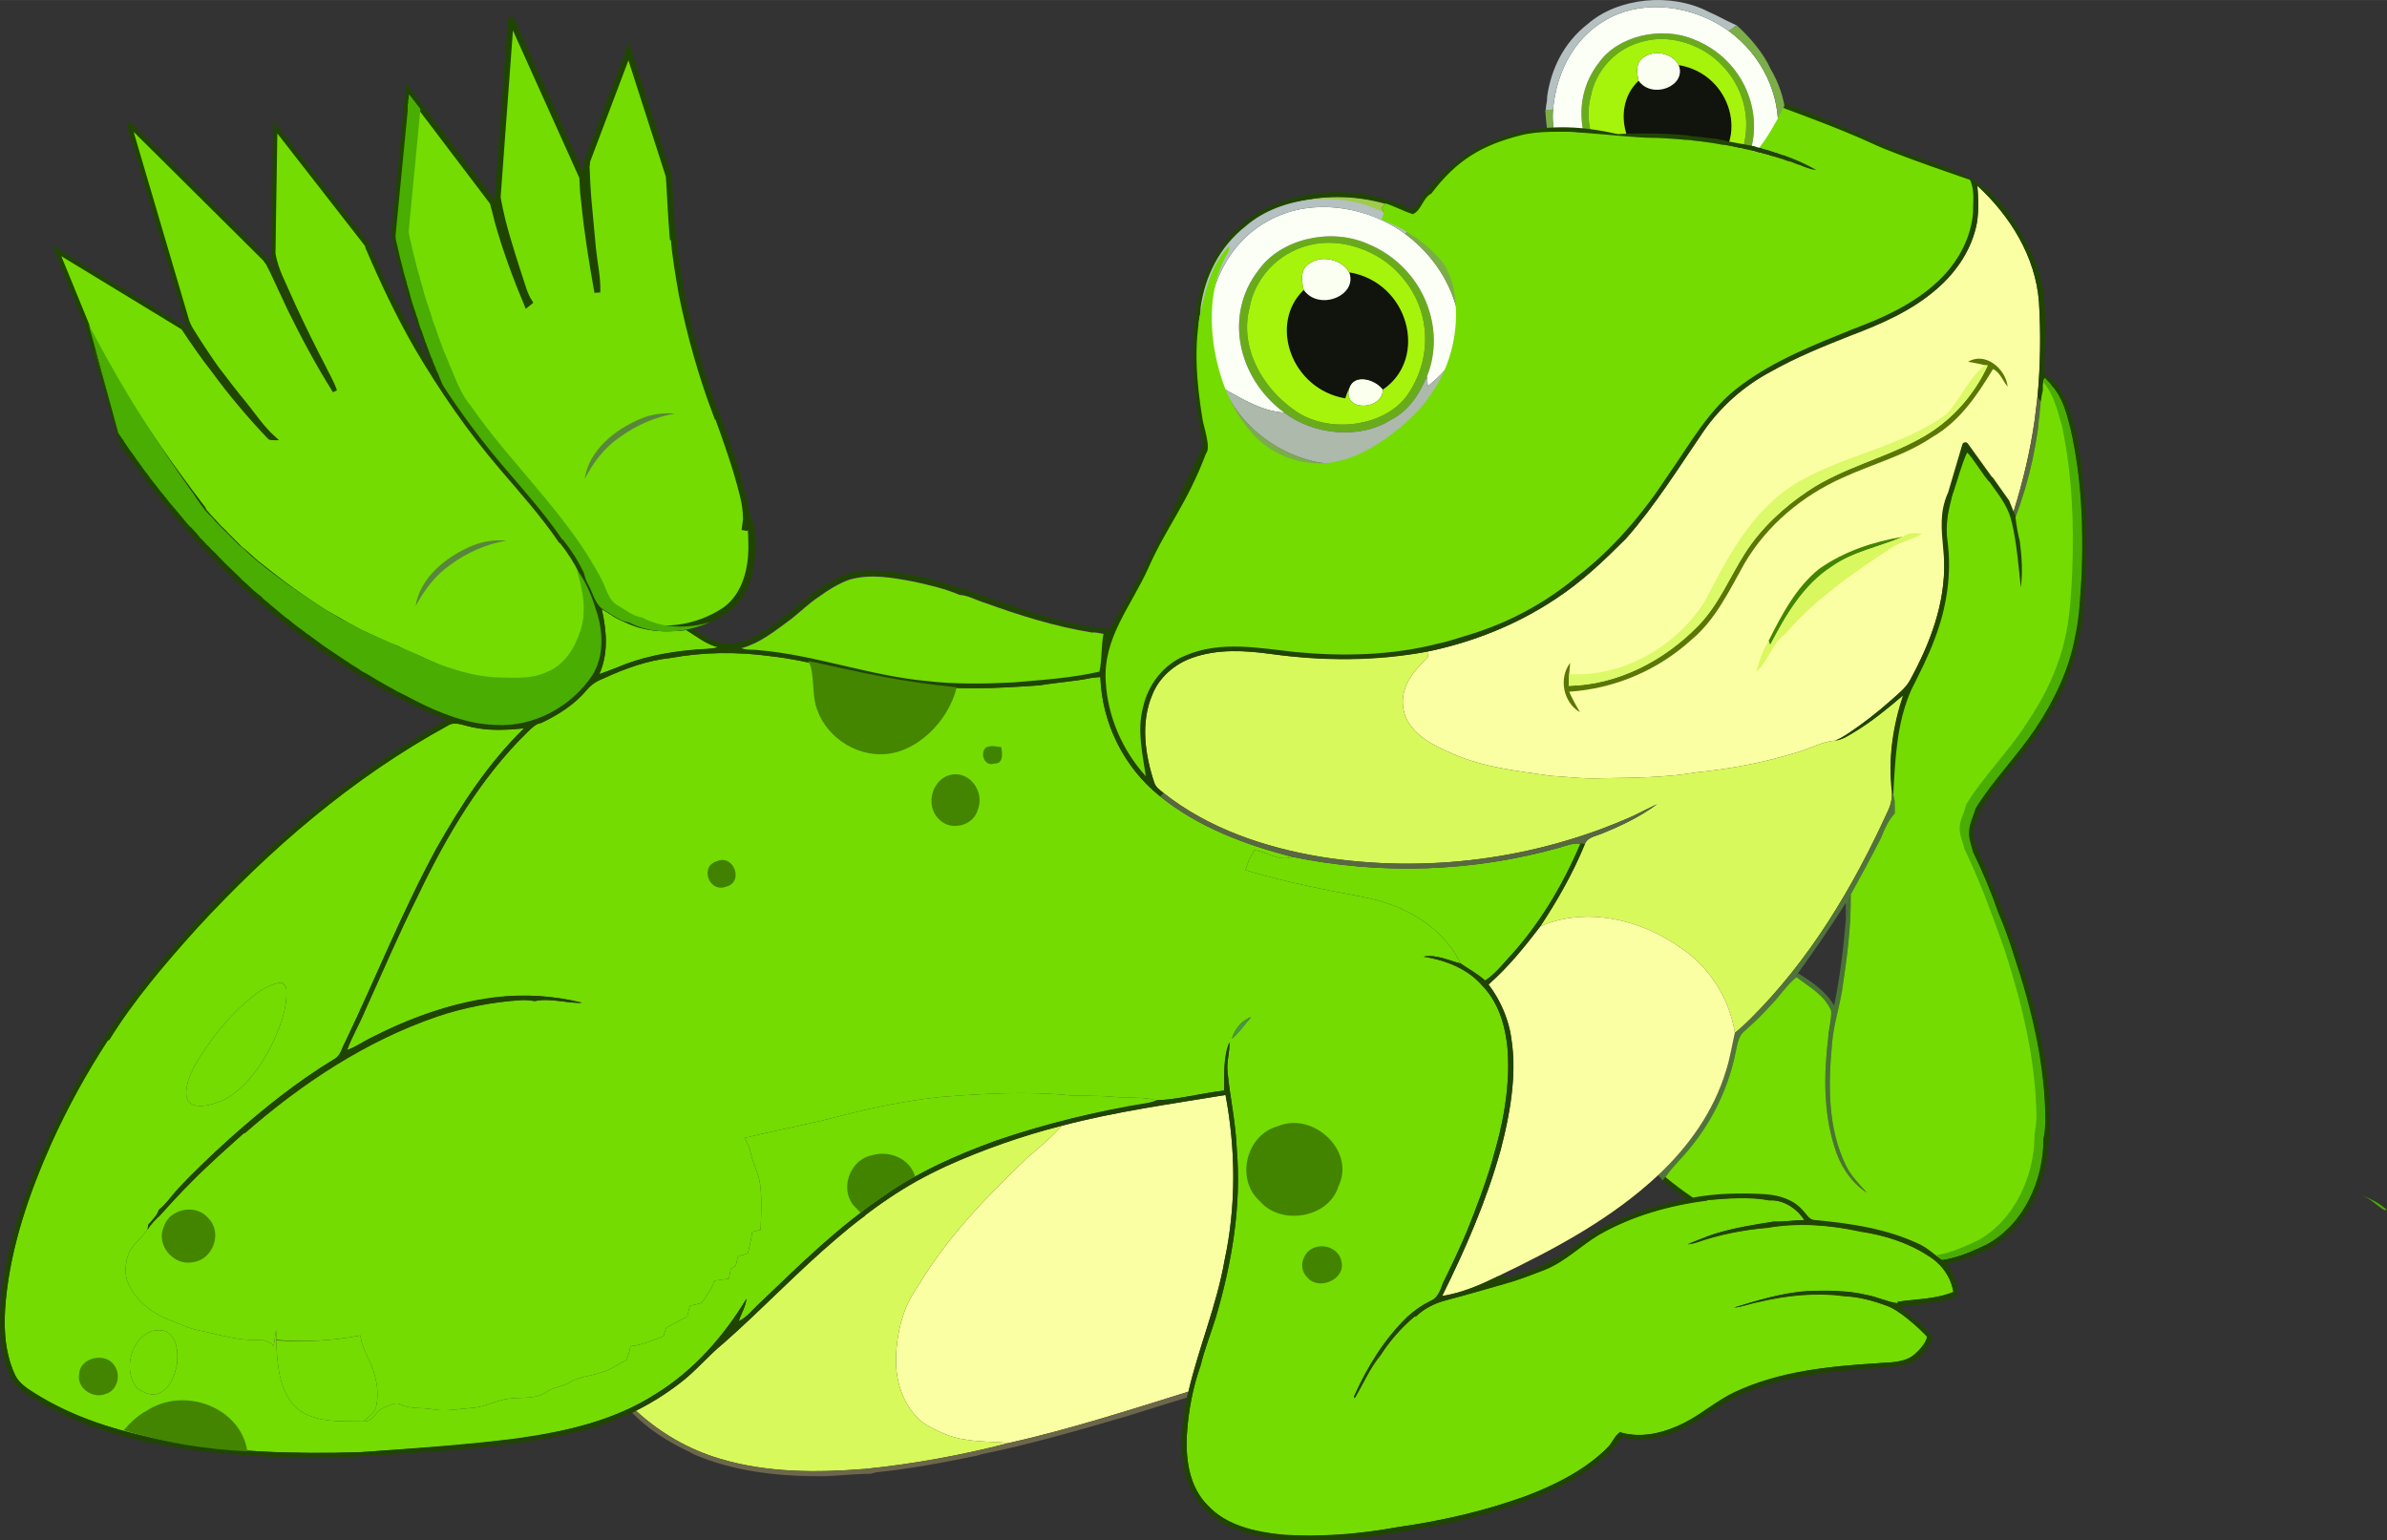 <?xml version="1.0" encoding="UTF-8"?>
<!DOCTYPE svg PUBLIC "-//W3C//DTD SVG 1.1//EN" "http://www.w3.org/Graphics/SVG/1.1/DTD/svg11.dtd">
<!-- Creator: CorelDRAW X7 -->
<svg xmlns="http://www.w3.org/2000/svg" xml:space="preserve" width="5.591in" height="3.608in" version="1.1" style="shape-rendering:geometricPrecision; text-rendering:geometricPrecision; image-rendering:optimizeQuality; fill-rule:evenodd; clip-rule:evenodd"
viewBox="0 0 4883 3151"
 xmlns:xlink="http://www.w3.org/1999/xlink">
 <rect x="0" y="0" width="4883" height="3151" fill="#333333" stroke="none"/>
 <defs>
  <style type="text/css">
   <![CDATA[
    .str0 {stroke:#204503;stroke-width:9.903}
    .str3 {stroke:#204503;stroke-width:9.098}
    .str1 {stroke:#204503;stroke-width:4.951}
    .str2 {stroke:#204503;stroke-width:12.131}
    .fil10 {fill:none;fill-rule:nonzero}
    .fil2 {fill:#10140C;fill-rule:nonzero}
    .fil24 {fill:#204503;fill-rule:nonzero}
    .fil31 {fill:#3F8401;fill-rule:nonzero}
    .fil33 {fill:#408200;fill-rule:nonzero}
    .fil23 {fill:#428400;fill-rule:nonzero}
    .fil32 {fill:#438400;fill-rule:nonzero}
    .fil27 {fill:#438500;fill-rule:nonzero}
    .fil25 {fill:#448500;fill-rule:nonzero}
    .fil26 {fill:#448600;fill-rule:nonzero}
    .fil21 {fill:#499744;fill-rule:nonzero}
    .fil20 {fill:#4A7337;fill-rule:nonzero}
    .fil12 {fill:#4AAD02;fill-rule:nonzero}
    .fil13 {fill:#4E7F3D;fill-rule:nonzero}
    .fil19 {fill:#52733E;fill-rule:nonzero}
    .fil34 {fill:#58863D;fill-rule:nonzero}
    .fil18 {fill:#596742;fill-rule:nonzero}
    .fil28 {fill:#5A7705;fill-rule:nonzero}
    .fil15 {fill:#5B6844;fill-rule:nonzero}
    .fil16 {fill:#5E8A3D;fill-rule:nonzero}
    .fil4 {fill:#69AC1B;fill-rule:nonzero}
    .fil22 {fill:#6C674A;fill-rule:nonzero}
    .fil0 {fill:#74DC01;fill-rule:nonzero}
    .fil8 {fill:#7BAE48;fill-rule:nonzero}
    .fil11 {fill:#A0CB4D;fill-rule:nonzero}
    .fil5 {fill:#A6F30C;fill-rule:nonzero}
    .fil9 {fill:#ACB9AB;fill-rule:nonzero}
    .fil7 {fill:#B5C0C0;fill-rule:nonzero}
    .fil17 {fill:#D8F95B;fill-rule:nonzero}
    .fil30 {fill:#D9F75E;fill-rule:nonzero}
    .fil29 {fill:#DCF969;fill-rule:nonzero}
    .fil14 {fill:#FBFFA3;fill-rule:nonzero}
    .fil1 {fill:#FBFFED;fill-rule:nonzero}
    .fil3 {fill:#FBFFF2;fill-rule:nonzero}
    .fil6 {fill:#FBFFF5;fill-rule:nonzero}
   ]]>
  </style>
 </defs>
 <g id="Layer_x0020_1">
  <g id="_1385790953904">
   <g>
    <path class="fil0" d="M3859 2671c-27,-10 -56,-18 -86,-20 -58,-8 -118,-1 -176,12 -17,4 -33,10 -50,12 49,-15 98,-30 149,-34 41,-1 82,-2 122,8 22,4 42,14 64,17l0 -3c38,-6 78,-5 114,-20 -5,-31 -25,-59 -52,-75 -41,-26 -89,-41 -137,-49 -63,-13 -128,-19 -191,-8 -50,5 -100,14 -148,31 -5,2 -11,2 -16,3 19,-7 37,-15 56,-21 39,-12 80,-19 121,-25 21,1 41,-3 62,-3 -15,-24 -43,-42 -71,-41 -42,-8 -85,-4 -127,0l0 0c-77,10 -154,32 -222,71 -38,22 -69,55 -111,71 -27,11 -54,22 -83,29 -40,12 -79,23 -119,34 -23,6 -45,17 -62,33l-2 0c-27,22 -51,50 -70,79 -22,27 -35,59 -53,88l-1 -4c27,-60 62,-117 110,-163 14,-13 30,-24 47,-32 15,-6 20,-23 25,-37 17,-34 33,-68 48,-103 20,-50 39,-100 54,-151l0 -1c20,-66 33,-134 31,-202 -1,-55 -15,-112 -54,-152 -30,-34 -75,-51 -119,-58 27,-5 51,8 76,14 -24,-49 -67,-87 -116,-109 -45,-23 -97,-29 -146,-39 -60,-12 -119,-25 -178,-43 4,-15 10,-28 18,-41 26,4 51,24 78,14 -97,-25 -193,-61 -271,-124 -74,-59 -119,-150 -122,-244 -6,0 -12,1 -19,2 -34,7 -70,9 -105,15 -44,3 -89,6 -134,6 -53,0 -105,-5 -157,-13 -88,-14 -174,-44 -263,-53 -67,-9 -135,-8 -201,4 -48,5 -94,22 -137,41 -13,5 -25,12 -34,23 -25,30 -58,52 -94,69 -11,1 -19,10 -27,17 -97,95 -167,214 -225,336 -39,77 -73,158 -109,237 -11,26 -26,51 -36,79 17,-6 31,-16 47,-24 80,-41 166,-73 256,-84 59,-7 120,-3 178,11 -32,2 -65,-10 -97,-3 -9,-2 -18,-3 -27,-2 -59,3 -117,15 -173,33 -146,50 -277,137 -393,239l-2 0c-23,20 -46,41 -69,62 -36,34 -70,69 -103,106 -9,9 -18,18 -25,29 -11,17 -29,29 -38,47 -8,21 -11,46 0,67 16,33 48,58 82,71 21,8 41,18 62,22 40,8 79,21 119,19 13,-1 24,4 33,12 2,-11 3,-22 5,-33 0,7 0,14 0,21 57,5 116,2 172,-9 0,1 0,4 1,5 4,24 18,43 25,65 8,23 12,49 7,73 -2,15 -16,23 -26,33 17,2 23,-19 37,-26 12,-5 27,-16 40,-8 20,9 42,5 63,9 28,5 56,-1 84,-3 26,-2 50,-17 76,-19 25,-3 53,2 75,-14 15,-10 33,-10 48,-20 19,-11 42,-12 62,-19 19,-5 35,-17 53,-26 3,-9 6,-18 8,-28 24,-2 45,-13 67,-20 2,-6 4,-12 6,-18 14,-7 29,-15 43,-23 2,-7 3,-15 6,-22 8,-2 17,-3 24,-6 9,-15 21,-28 25,-45 10,-1 20,-3 30,-4 1,-7 3,-14 4,-20 3,-2 8,-5 10,-7 2,-6 3,-13 5,-19 6,-2 13,-4 20,-6 3,-14 7,-29 9,-44 6,-1 12,-3 17,-4 1,-31 3,-62 -1,-93 -3,-22 -14,-41 -19,-63 -2,-11 -7,-22 -13,-32 69,-17 138,-29 207,-48 64,-16 129,-29 195,-36 89,-7 178,-12 266,-3 29,1 59,0 89,3 28,3 58,-1 86,7 46,-2 92,-15 138,-20 1,-33 -2,-68 11,-99 1,20 -6,39 -4,59 5,53 17,105 19,159 10,116 -10,234 -43,345 -10,33 -23,65 -31,98 -16,45 -25,93 -28,141 -3,51 5,108 43,146 38,41 96,53 149,59 80,6 161,-1 240,-15 89,-13 178,-33 263,-64 60,-23 119,-53 165,-98 10,-10 15,-25 26,-32 44,13 91,1 131,-19 37,-19 68,-47 105,-64 90,-42 191,-52 289,-58 27,-3 56,1 77,-18 14,-13 20,-12 28,-34 -16,-20 -59,-58 -85,-66zm-1339 -546l0 0c6,-19 19,-37 39,-44 -13,15 -24,31 -39,44z"/>
   </g>
   <g>
    <g>
     <path class="fil1" d="M3435 343c8,-27 48,-16 61,3 -1,38 -74,41 -61,-3z"/>
    </g>
    <path class="fil2" d="M3434 133c109,18 146,156 62,213 -13,-19 -53,-30 -61,-3 -3,6 -5,13 -8,19 -97,-17 -139,-136 -75,-197 28,39 99,11 82,-32z"/>
    <path class="fil3" d="M3366 115c23,-14 57,-4 68,18 17,43 -54,71 -82,32 -4,-17 -7,-40 14,-50z"/>
    <g>
     <g>
      <path class="fil4" d="M3271 128c38,-54 127,-76 195,-47 103,41 145,154 110,241 -13,30 -32,62 -66,79 -57,36 -141,27 -194,-13 -85,-64 -108,-180 -45,-260zm93 -44l0 0c-61,14 -101,63 -110,114 -18,68 20,144 85,188 61,41 159,26 200,-28 48,-67 45,-160 -15,-223 -36,-40 -102,-66 -160,-51z"/>
     </g>
    </g>
    <g>
     <g>
      <path class="fil5" d="M3364 84c58,-15 124,11 160,51 60,63 63,156 15,223 -41,54 -139,69 -200,28 -65,-44 -103,-120 -85,-188 9,-51 49,-100 110,-114zm2 31l0 0c-21,10 -18,33 -14,50 -64,61 -22,180 75,197 3,-6 5,-13 8,-19 -13,44 60,41 61,3 84,-57 47,-195 -62,-213 -11,-22 -45,-32 -68,-18z"/>
     </g>
    </g>
    <g>
     <g>
      <path class="fil6" d="M3309 29c75,-30 165,-11 227,34 70,51 106,132 101,208 -14,26 -35,49 -60,69 0,-5 -1,-14 -1,-18 35,-87 -7,-200 -110,-241 -68,-29 -157,-7 -195,47 -63,80 -40,196 45,260 -40,-3 -74,-25 -107,-43 -22,-37 -36,-79 -32,-121 7,-77 45,-159 132,-195z"/>
      <g>
       <path class="fil7" d="M3248 49c62,-54 170,-65 247,-25 23,10 29,15 58,28 -9,5 -3,3 -11,8 -2,1 -5,2 -6,3 -62,-45 -152,-64 -227,-34 -87,36 -125,118 -132,195l-5 2c-19,0 9,-2 -10,-1 1,-16 3,-14 3,-28 8,-56 34,-110 83,-148z"/>
      </g>
     </g>
     <g>
      <path class="fil8" d="M3553 52c27,24 56,59 69,89 67,112 30,270 -101,335 -118,54 -272,-13 -321,-113 -28,-40 -35,-82 -39,-138l16 -1c-4,42 10,84 32,121 34,80 132,148 236,135 121,-7 196,-114 192,-209 5,-76 -31,-157 -101,-208l17 -11z"/>
     </g>
     <g>
      <path class="fil9" d="M3577 340c25,-20 46,-43 60,-69 4,95 -71,202 -192,209 -104,13 -202,-55 -236,-135 33,18 67,40 107,43 53,40 137,49 194,13 34,-17 53,-49 66,-79 0,4 1,13 1,18z"/>
     </g>
    </g>
   </g>
   <path class="fil10 str0" d="M2898 430c0,0 113,-221 409,-151"/>
   <g>
    <path class="fil11" d="M2639 417c63,-19 132,-19 195,-1 -2,3 -5,7 -7,9 1,3 3,7 4,11 -2,4 -3,9 -5,13 -57,-24 -122,-39 -185,-25 -35,8 -70,24 -95,51l-4 -3c27,-27 61,-44 97,-55z"/>
   </g>
   <path class="fil12" d="M790 1328c0,0 0,0 0,0 0,0 0,1 0,1 0,0 0,-1 0,-1z"/>
   <path class="fil12" d="M862 1426c0,0 0,0 0,0 -2,2 -3,3 -5,5 2,-2 3,-3 5,-5z"/>
   <g>
    <path class="fil10" d="M377 941c0,0 0,0 0,0l0 0z"/>
   </g>
   <g>
    <path class="fil10" d="M262 749c0,0 0,0 0,0l0 0z"/>
   </g>
   <path class="fil0" d="M1231 1246c21,12 41,26 64,33 34,14 73,13 109,10 21,12 40,29 65,35 -16,5 -34,3 -50,5 -54,5 -108,15 -158,37 -12,5 -24,9 -35,13 19,-42 15,-89 5,-133z"/>
   <path class="fil0" d="M3233 1726c-37,87 -86,169 -151,238 -13,15 -27,31 -44,42 -15,-14 -33,-23 -50,-35 -24,-49 -67,-87 -116,-109 -45,-23 -97,-29 -146,-39 -60,-12 -119,-25 -178,-43 4,-15 10,-28 18,-41 26,4 51,24 78,14 180,37 369,31 546,-19 14,-4 28,-10 43,-8z"/>
   <path class="fil0" d="M2327 1658c2,15 6,31 0,45 -7,20 -23,35 -36,50 -3,22 -29,32 -29,56 -7,1 -13,2 -20,4 1,7 1,13 2,20 -17,14 -40,26 -41,50 -12,1 -23,2 -35,3 -1,5 -3,11 -5,16 -7,4 -14,8 -22,12 1,6 2,12 2,18 -15,3 -31,8 -45,15 -1,9 -2,19 -3,29 -25,8 -49,15 -75,19 -2,5 -3,10 -5,16 -5,1 -9,3 -14,5 -2,2 -5,7 -6,10 -14,5 -29,8 -43,12 -5,3 -7,9 -13,9 -17,1 -35,1 -50,9 1,7 2,14 3,21 -1,1 -4,4 -6,5 -2,-8 -4,-17 -6,-25 -1,16 -1,35 -14,47 -25,23 -58,33 -90,40 -40,9 -80,-6 -120,-6 -26,-1 -53,3 -79,0 -20,-2 -41,-11 -51,-29 -12,-23 -10,-52 4,-74 -3,-9 1,-18 5,-26 -23,-6 -48,-9 -69,6 -4,-11 -8,-23 -11,-34 -20,-3 -43,-5 -53,-25 -11,-1 -21,-1 -32,-4 -10,-1 -10,-13 -14,-20 -10,-2 -21,-2 -31,-8 -18,-8 -16,-32 -31,-43 -17,3 -34,4 -50,2 -20,-1 -46,7 -60,-12 -5,-14 3,-28 6,-42 21,-31 46,-59 76,-83 38,-31 71,-67 109,-99 34,-26 76,-43 118,-51 37,-6 75,-10 112,-8 99,1 197,13 297,11 46,3 92,2 138,4 53,2 107,1 161,7 35,4 72,6 102,25 8,8 15,17 24,23z"/>
   <path class="fil13" d="M4002 742c-3,5 -6,11 -8,16 1,5 2,10 3,15 -6,0 -11,1 -16,3 -47,60 -110,108 -182,132 -31,10 -63,21 -90,39 -42,28 -75,68 -103,110 -22,31 -38,66 -63,95 -31,39 -72,70 -119,87 -11,2 -22,4 -32,5l-3 0c3,-1 7,-3 11,-4 69,-17 121,-69 158,-127 46,-70 91,-148 169,-187 20,-11 42,-18 64,-25 66,-22 127,-61 174,-113 9,-10 15,-23 26,-31 3,-5 7,-10 11,-15z"/>
   <g>
    <path class="fil14" d="M4168 812c-2,17 -4,33 -6,49 -9,63 -24,125 -43,186 -10,-24 -28,-48 -48,-65 -18,-16 -26,-21 -47,-6 -20,14 -28,44 -33,67 -7,36 -16,68 -14,104 3,87 -29,170 -70,245 -10,17 -25,28 -39,41 -28,25 -58,48 -90,69 -8,5 -15,10 -24,13 -27,2 -52,17 -78,24 -67,21 -136,34 -206,41 -64,11 -128,11 -193,12 -35,2 -71,-3 -106,-5 -67,-10 -135,-17 -197,-44 -32,-14 -66,-29 -87,-57 -17,-21 -22,-51 -13,-77 8,-26 29,-46 47,-65 0,-3 -1,-9 -1,-11 92,-19 182,-55 261,-107 54,-35 100,-79 145,-124 60,-68 108,-146 159,-220 35,-51 82,-92 136,-121 52,-30 108,-53 164,-75 63,-23 126,-51 177,-95 40,-35 72,-82 82,-135 4,-25 3,-51 1,-76 67,61 119,145 126,237 4,65 3,131 -3,195z"/>
   </g>
   <path class="fil12" d="M4256 1178c-3,41 -4,82 -12,122 -13,68 -44,132 -82,189 -38,57 -87,106 -123,164 -4,16 -13,31 -13,48 -1,14 5,28 9,42 19,40 37,81 51,124 12,28 22,56 31,85 37,111 65,226 65,343 0,11 -1,22 -3,33 0,85 -40,174 -116,216 -28,14 -59,28 -91,32 -4,-2 -8,-5 -11,-8 14,-6 28,-12 42,-19 76,-42 115,-131 115,-216 2,-11 3,-22 4,-33 -1,-117 -29,-232 -65,-343 -10,-29 -20,-57 -31,-85 -15,-42 -33,-84 -52,-124 -3,-14 -10,-28 -9,-42 0,-17 10,-32 13,-48 36,-58 86,-107 123,-164 39,-57 69,-121 82,-189 8,-40 10,-81 12,-121 4,-101 0,-202 -21,-300 -2,-5 -3,-11 -5,-16 2,-16 4,-32 5,-48 1,-7 3,-15 5,-22 -1,-6 -1,-13 0,-19 6,-6 11,4 16,6l1 3c22,25 30,59 38,91 22,98 26,199 22,299z"/>
   <g>
    <path class="fil15" d="M4162 861c2,-16 4,-32 6,-49 2,3 5,7 7,9 -6,81 -23,161 -52,237 -1,-4 -3,-8 -4,-11 19,-61 34,-123 43,-186z"/>
   </g>
   <g>
    <path class="fil16" d="M1330 936c21,-3 42,-1 63,2 3,1 10,2 14,3 -32,5 -66,1 -97,12 -33,10 -67,26 -87,56 0,-5 0,-9 1,-14 27,-31 66,-50 106,-59z"/>
   </g>
   <g>
    <path class="fil12" d="M790 1328c0,0 0,0 0,0 0,0 0,1 0,1 0,0 0,-1 0,-1z"/>
    <path class="fil12" d="M862 1426c0,0 0,0 0,0 -2,2 -3,3 -5,5 2,-2 3,-3 5,-5z"/>
   </g>
   <g>
    <path class="fil0" d="M2259 1297c-6,26 -3,54 -9,80 -58,13 -117,17 -176,22 -60,3 -120,4 -179,-3 -116,-11 -226,-53 -342,-63 -13,-2 -28,1 -40,-6 41,-10 73,-37 106,-61 19,-15 36,-32 56,-45 19,-14 40,-27 62,-35 44,-13 90,-4 133,4 31,7 63,14 93,27 18,1 34,11 51,16 72,26 145,49 220,61 8,-1 17,2 25,3z"/>
   </g>
   <g>
    <path class="fil17" d="M3870 1620c1,13 -2,27 -8,39 -71,156 -160,305 -282,426 -10,10 -21,20 -31,28 -11,-70 -52,-135 -111,-174 -81,-58 -193,-85 -287,-44 35,-53 67,-109 91,-168 5,-14 21,-16 33,-21 40,-16 80,-35 115,-61 -17,8 -34,17 -51,25 -198,88 -422,117 -636,83 -115,-19 -231,-58 -323,-131 -8,-6 -16,-12 -19,-22 -19,-57 -28,-122 -4,-179 14,-35 45,-62 81,-75 53,-19 109,-16 163,-8 106,14 214,14 319,-5 0,2 1,8 1,11 -18,19 -39,39 -47,65 -9,26 -4,56 13,77 21,28 55,43 87,57 62,27 130,34 197,44 35,2 71,7 106,5 65,-1 129,-1 193,-12 70,-7 139,-20 206,-41 26,-7 51,-22 78,-24 16,-2 30,-12 43,-20 34,-21 66,-47 96,-73 -21,63 -31,131 -23,198z"/>
   </g>
   <g>
    <g>
     <path class="fil0" d="M2280 2244c-30,-3 -60,-2 -89,-3 -88,-9 -177,-4 -266,3 -66,7 -131,20 -195,36 -69,19 -138,31 -207,48 6,10 11,21 13,32 5,22 16,41 19,63 4,31 2,62 1,93 -5,1 -11,3 -17,4 -2,15 -6,30 -9,44 -7,2 -14,4 -20,6 -2,6 -3,13 -5,19 -2,2 -7,5 -10,7 -1,6 -3,13 -4,20 -10,1 -20,3 -30,4 -4,17 -16,30 -25,45 -7,3 -16,4 -24,6 -3,7 -4,15 -6,22 -14,8 -29,16 -43,23 -2,6 -4,12 -6,18 -22,7 -43,18 -67,20 -2,10 -5,19 -8,28 -18,9 -34,21 -53,26 -20,7 -43,8 -62,19 -15,10 -33,10 -48,20 -22,16 -50,11 -75,14 -26,2 -50,17 -76,19 -28,2 -56,8 -84,3 -21,-4 -43,0 -63,-9 -13,-8 -28,3 -40,8 -14,7 -20,28 -37,26 -47,-1 -100,4 -138,-28 -36,-35 -39,-91 -41,-139 0,-7 0,-14 0,-21 -2,11 -3,22 -5,33 -9,-8 -20,-13 -33,-12 -40,2 -79,-11 -119,-19 -21,-4 -41,-14 -62,-22 -34,-13 -66,-38 -82,-71 -11,-21 -8,-46 0,-67 9,-18 27,-30 38,-47 0,-2 1,-7 1,-9 8,-10 18,-19 22,-31 15,-12 25,-28 38,-42 33,-36 69,-69 105,-102 68,-61 139,-118 217,-165 12,-7 14,-22 21,-34 63,-132 117,-268 187,-397 50,-88 106,-174 179,-245 -36,3 -73,5 -109,-3 -16,-3 -33,-13 -48,-2 -194,106 -363,252 -512,413 -65,73 -129,147 -180,230l-2 -1c-44,68 -83,139 -116,212 -45,101 -82,208 -93,318 -5,51 -4,104 17,152 7,18 24,30 40,40 80,51 172,79 265,97 132,25 267,29 401,25 109,-8 218,-15 326,-29 97,-14 196,-36 280,-90 78,-48 139,-118 186,-195 -2,16 -11,30 -16,46 18,-9 30,-26 44,-38 80,-77 160,-156 253,-218 69,-49 148,-84 228,-113 102,-35 207,-61 313,-78 6,-1 12,-3 17,-5 -28,-8 -58,-4 -86,-7zm-1899 -12l0 0c2,-27 16,-50 30,-73 30,-46 65,-89 109,-123 14,-11 31,-21 49,-25 10,-4 18,7 17,17 1,37 -13,72 -28,105 -23,47 -54,92 -100,117 -20,8 -42,17 -63,10 -12,-4 -15,-17 -14,-28zm-19 560l0 0c-5,22 -13,46 -34,57 -17,9 -37,0 -50,-12 -26,-36 -10,-99 33,-114 13,-3 29,-3 38,8 15,16 15,40 13,61z"/>
    </g>
   </g>
   <g>
    <path class="fil18" d="M2380 1622c92,73 208,112 323,131 214,34 438,5 636,-83 17,-8 34,-17 51,-25 -35,26 -75,45 -115,61 -12,5 -28,7 -33,21 -2,-1 -7,-1 -9,-1 -15,-2 -29,4 -43,8 -177,50 -366,56 -546,19 -97,-25 -193,-61 -271,-124 2,-2 5,-5 7,-7z"/>
   </g>
   <g>
    <path class="fil19" d="M3870 1620l3 5c1,5 2,9 4,14 -1,8 -1,16 -1,25 -13,14 -21,32 -28,50 -20,39 -41,78 -62,116 -7,16 -6,34 -10,51 0,-12 0,-23 0,-34 -31,49 -64,97 -98,144 -1,2 -3,6 -3,8 -21,17 -35,40 -54,59 -16,18 -34,35 -52,51 -14,11 -15,30 -19,46 -17,83 -58,159 -116,220 -10,11 -19,21 -27,33 -2,2 -4,5 -6,7l-2 -3c-2,-2 -5,-6 -7,-8 63,-59 114,-131 139,-214 8,-25 12,-51 18,-77 10,-8 21,-18 31,-28 122,-121 211,-270 282,-426 6,-12 9,-26 8,-39z"/>
   </g>
   <g>
    <path class="fil20" d="M3776 1881c4,-17 3,-35 10,-51 1,66 -8,132 -18,198 -6,35 -17,69 -20,104 -8,84 -10,174 28,252 10,21 27,38 43,56 -34,-22 -56,-58 -67,-96 -22,-71 -21,-148 -12,-222 2,-18 7,-36 6,-54 -13,-32 -45,-49 -71,-69 0,-2 2,-6 3,-8 28,17 57,37 74,66 12,-58 19,-117 24,-176z"/>
   </g>
   <g>
    <path class="fil14" d="M3151 1895c94,-41 206,-14 287,44 59,39 100,104 111,174 -6,26 -10,52 -18,77 -25,83 -76,155 -139,214 -95,89 -211,151 -328,207 -36,18 -74,34 -114,40 48,-96 91,-195 120,-299 19,-73 33,-149 22,-225 -6,-41 -22,-80 -47,-113 40,-35 74,-77 106,-119z"/>
   </g>
   <g>
    <path class="fil0" d="M569 2011c10,-4 18,8 17,17 1,37 -13,72 -28,105 -23,47 -54,92 -100,117 -20,8 -42,17 -63,10 -12,-4 -15,-17 -14,-28 2,-27 16,-50 30,-73 30,-46 65,-89 109,-123 14,-11 31,-21 49,-25z"/>
    <path class="fil0" d="M1071 2647c54,-21 108,-44 159,-71 1,2 3,5 4,7 19,37 38,76 45,118 4,20 5,46 -13,61 -22,16 -52,12 -76,5 -52,-21 -91,-66 -117,-115l-2 -5z"/>
    <path class="fil0" d="M311 2723c13,-3 29,-3 38,8 15,16 15,40 13,61 -5,22 -13,46 -34,57 -17,9 -37,0 -50,-12 -26,-36 -10,-99 33,-114z"/>
    <path class="fil0" d="M565 2742c58,4 116,1 172,-10 0,1 0,4 1,5 4,24 18,43 25,65 8,23 12,49 7,73 -2,15 -16,23 -26,33 -47,-1 -100,4 -138,-28 -36,-35 -39,-91 -41,-138z"/>
   </g>
   <g>
    <path class="fil21" d="M2520 2125c6,-19 19,-37 39,-44 -13,15 -24,31 -39,44z"/>
   </g>
   <g>
    <path class="fil14" d="M2172 2303c110,-29 223,-45 335,-63 21,111 22,227 -2,338 -16,92 -53,179 -74,269 -122,38 -243,77 -367,105 -43,-4 -89,-1 -130,-18 -17,-7 -34,-15 -49,-26 -35,-30 -52,-77 -52,-123 0,-54 13,-110 45,-154 59,-99 140,-183 223,-262 24,-21 50,-42 71,-66z"/>
   </g>
   <g>
    <path class="fil17" d="M1935 2386c76,-35 156,-63 237,-83 -21,24 -47,45 -71,66 -83,79 -164,163 -223,262 -32,44 -45,100 -45,154 0,46 17,93 52,123 15,11 32,19 49,26 41,17 87,14 130,18 -97,25 -195,43 -294,53 -100,8 -202,8 -298,-21 -64,-19 -122,-53 -171,-98 31,-16 61,-34 88,-55 33,-25 59,-57 91,-83 79,-70 151,-146 231,-214 68,-59 142,-111 224,-148z"/>
   </g>
   <g>
    <path class="fil22" d="M2064 2952c124,-28 245,-67 367,-105 -1,3 -2,9 -3,12 -40,12 -80,25 -119,37 -3,1 -7,2 -10,3 -96,28 -193,56 -291,76 -2,1 -7,2 -10,3 -68,14 -137,27 -206,34 -4,1 -7,2 -11,3 -35,0 -70,5 -105,5 -87,0 -176,-10 -257,-45 -3,-2 -6,-3 -9,-5 -43,-20 -84,-46 -117,-80 2,-1 6,-3 8,-4 49,45 107,79 171,98 96,29 198,29 298,21 99,-10 197,-28 294,-53z"/>
   </g>
   <path class="fil23" d="M2614 2304c71,-31 160,50 124,123 -20,65 -118,81 -161,30 -50,-44 -28,-136 37,-153z"/>
   <path class="fil23" d="M2693 2551c22,-6 47,7 51,29 10,37 -46,61 -69,34 -22,-20 -9,-57 18,-63z"/>
   <g>
    <path class="fil10" d="M1894 1392c59,8 120,7 179,4 59,-5 119,-10 176,-23 6,-25 3,-53 9,-79 -8,-1 -17,-4 -25,-3 -75,-13 -148,-36 -219,-62 -18,-5 -34,-14 -52,-16 -30,-12 -62,-20 -93,-27 -43,-8 -89,-16 -132,-4 -23,9 -44,21 -63,36 -20,13 -37,30 -56,44 -32,25 -65,52 -106,62 13,6 27,4 40,5 116,11 226,53 342,63z"/>
   </g>
   <g>
    <path class="fil10" d="M4244 1301c9,-40 10,-81 13,-122 4,-100 0,-201 -22,-299 -8,-32 -16,-66 -39,-91l0 -3c-5,-2 -11,-13 -16,-6 -1,6 -1,13 0,19 -2,7 -4,15 -5,22 -2,-2 -5,-6 -7,-9 6,-64 7,-130 3,-195 -7,-92 -59,-176 -126,-237 2,25 3,51 -1,76 -10,53 -42,100 -82,135 -51,44 -114,72 -177,95 -56,22 -112,45 -164,75 -54,29 -101,70 -136,121 -51,74 -99,152 -159,220 -45,45 -91,89 -145,124 -79,52 -169,88 -261,107 -105,19 -213,19 -319,5 -54,-8 -110,-11 -163,8 -36,13 -67,40 -81,75 -24,57 -15,122 4,179 3,10 11,16 19,22 -2,2 -5,5 -7,7 -74,-59 -119,-150 -122,-244 -6,0 -12,1 -19,2 -34,7 -70,9 -105,15 -44,3 -89,6 -134,6 -53,0 -105,-5 -157,-13 -88,-14 -174,-44 -263,-53 -67,-9 -135,-8 -201,4 -48,5 -94,22 -137,41 -13,5 -25,12 -34,23 -25,30 -58,52 -94,69 -11,1 -19,10 -27,17 -97,95 -167,214 -225,336 -39,77 -73,158 -109,237 -11,26 -26,51 -36,79 17,-6 31,-16 47,-24 80,-41 166,-73 256,-84 59,-7 120,-3 178,11 -32,2 -65,-10 -97,-3 -9,-2 -18,-3 -27,-2 -59,3 -117,15 -173,33 -146,50 -277,137 -393,239l-2 0c-23,20 -46,41 -69,62 -36,34 -70,69 -103,106 -9,9 -18,18 -25,29 0,-2 1,-7 1,-9 8,-10 18,-19 22,-31 15,-12 25,-28 38,-42 33,-36 69,-69 105,-102 68,-61 139,-118 217,-165 12,-7 14,-22 21,-34 63,-132 117,-268 187,-397 50,-88 106,-174 179,-245 -36,3 -73,5 -109,-3 -16,-3 -33,-13 -48,-2 -194,106 -363,252 -512,413 -65,73 -129,147 -180,230l-2 -1c-44,68 -83,139 -116,212 -45,101 -82,208 -93,318 -5,51 -4,104 17,152 7,18 24,30 40,40 80,51 172,79 265,97 132,25 267,29 401,25 109,-8 218,-15 326,-29 97,-14 196,-36 280,-90 78,-48 139,-118 186,-195 -2,16 -11,30 -16,46 18,-9 30,-26 44,-38 80,-77 160,-156 253,-218 69,-49 148,-84 228,-113 102,-35 207,-61 313,-78 6,-1 12,-3 17,-5 46,-2 92,-15 138,-20 1,-33 -2,-68 11,-99 1,20 -6,39 -4,59 5,53 17,105 19,159 10,116 -10,234 -43,345 -10,33 -23,65 -31,98 -16,45 -25,93 -28,141 -3,51 5,108 43,146 38,41 96,53 149,59 80,6 161,-1 240,-15 89,-13 178,-33 263,-64 60,-23 119,-53 165,-98 10,-10 15,-25 26,-32 44,13 91,1 131,-19 37,-19 68,-47 105,-64 90,-42 191,-52 289,-58 27,-3 57,-1 79,-20 13,-13 4,-32 -2,-47 -16,-20 -31,-43 -57,-51 -27,-10 -56,-18 -86,-20 -58,-8 -118,-1 -176,12 -17,4 -33,10 -50,12 49,-15 98,-30 149,-34 41,-1 82,-2 122,8 22,4 42,14 64,17l0 -3c38,-6 78,-5 114,-20 -5,-31 -25,-59 -52,-75 -41,-26 -89,-41 -137,-49 -63,-13 -128,-19 -191,-8 -50,5 -100,14 -148,31 -5,2 -11,2 -16,3 19,-7 37,-15 56,-21 39,-12 80,-19 121,-25 21,1 41,-3 62,-3 -15,-24 -43,-42 -71,-41 -42,-8 -85,-4 -127,0l0 0c-77,10 -154,32 -222,71 -38,22 -69,55 -111,71 -27,11 -54,22 -83,29 -40,12 -79,23 -119,34 -23,6 -45,17 -62,33l-2 0c-27,22 -51,50 -70,79 -22,27 -35,59 -53,88l-1 -4c27,-60 62,-117 110,-163 14,-13 30,-24 47,-32 15,-6 20,-23 25,-37 17,-34 33,-68 48,-103 20,-50 39,-100 54,-151l0 -1c14,-47 25,-96 29,-145 -11,2 -24,1 -36,-4 -60,-21 -52,-114 13,-124 5,-1 10,-1 15,-1 -8,-30 -22,-58 -44,-80 -30,-34 -75,-51 -119,-58 27,-5 51,8 76,14 17,12 35,21 50,35 17,-11 31,-27 44,-42 65,-69 114,-151 151,-238 2,0 7,0 9,1 -24,59 -56,115 -91,168 -32,42 -66,84 -106,119 19,25 33,53 41,82 29,6 51,31 54,58 5,29 -17,58 -46,68 -4,44 -13,87 -24,130 -29,104 -72,203 -120,299 40,-6 78,-22 114,-40 11,9 27,7 37,-3 35,-8 67,-24 99,-42 3,-2 6,-5 10,-7 13,-10 26,-20 38,-31 8,-2 17,-5 21,-13 12,-8 35,-8 36,-25 -1,-1 -2,-2 -3,-3 2,-1 4,-3 6,-4 3,2 9,6 12,8 41,-17 85,-30 129,-39 -16,-12 -33,-23 -48,-37 2,-2 4,-5 6,-7 18,15 37,29 56,42 49,-9 99,-10 148,-7 29,2 58,11 77,33 8,8 13,20 26,20 74,7 149,18 216,51 16,8 28,21 43,30 32,-5 62,-18 91,-32 76,-42 115,-132 115,-216 3,-11 3,-22 4,-33 0,-117 -28,-233 -65,-344 -9,-28 -19,-57 -31,-84 -15,-43 -32,-84 -52,-125 -3,-13 -9,-27 -8,-41 0,-17 9,-32 13,-48 36,-58 85,-107 123,-164 38,-57 69,-121 81,-189z"/>
   </g>
   <g>
    <path class="fil10" d="M1419 1329c16,-2 34,0 50,-5 -25,-6 -44,-23 -65,-35 -36,3 -75,4 -109,-10 -23,-7 -43,-21 -64,-33 10,44 14,91 -5,133 11,-4 23,-8 35,-13 50,-22 104,-32 158,-37z"/>
   </g>
   <path class="fil24" d="M3045 2014c19,25 33,53 41,82 3,10 5,21 6,31 5,31 5,63 2,95 -4,1 -7,2 -11,2 2,-19 3,-38 2,-57 0,-24 -4,-49 -10,-72 -8,-30 -22,-58 -44,-80 -30,-34 -75,-51 -119,-58 27,-5 51,8 76,14 17,12 35,21 50,35 17,-11 31,-27 44,-42 65,-69 114,-151 151,-238 2,0 7,0 9,1 -24,59 -56,115 -91,168 -32,42 -66,84 -106,119z"/>
   <path class="fil24" d="M549 890l6 1c-1,0 -5,0 -6,-1z"/>
   <g>
    <path class="fil10" d="M1785 2363c36,-10 77,8 87,44 52,-29 108,-52 164,-73 102,-35 207,-61 313,-78 6,-1 12,-3 17,-5 46,-2 92,-15 138,-20 1,-33 -2,-68 11,-99 1,20 -6,39 -4,59 5,53 17,105 19,159 10,116 -10,234 -43,345 -10,33 -23,65 -31,98 -16,45 -25,93 -28,141 -3,51 5,108 43,146 38,41 96,53 149,59 80,6 161,-1 240,-15 89,-13 178,-33 263,-64 60,-23 119,-53 165,-98 10,-10 15,-25 26,-32 44,13 91,1 131,-19 37,-19 68,-47 105,-64 90,-42 191,-52 289,-58 27,-3 57,-1 79,-20 13,-13 4,-32 -2,-47 -16,-20 -31,-43 -57,-51 -27,-10 -56,-18 -86,-20 -58,-8 -118,-1 -176,12 -17,4 -33,10 -50,12 49,-15 98,-30 149,-34 41,-1 82,-2 122,8 22,4 42,14 64,17l0 -3c38,-6 78,-5 114,-20 -5,-31 -25,-59 -52,-75 -41,-26 -89,-41 -137,-49 -63,-13 -128,-19 -191,-8 -50,5 -100,14 -148,31 -5,2 -11,2 -16,3 19,-7 37,-15 56,-21 39,-12 80,-19 121,-25 21,1 41,-3 62,-3 -15,-24 -43,-42 -71,-41 -42,-8 -85,-4 -127,0l0 0c-77,10 -154,32 -222,71 -38,22 -69,55 -111,71 -27,11 -54,22 -83,29 -40,12 -79,23 -119,34 -23,6 -45,17 -62,33l-2 0c-27,22 -51,50 -70,79 -22,27 -35,59 -53,88l-1 -4c27,-60 62,-117 110,-163 14,-13 30,-24 47,-32 15,-6 20,-23 25,-37 17,-34 33,-68 48,-103 20,-50 39,-100 54,-151l0 -1c14,-47 25,-96 29,-145 4,0 7,-1 11,-2 -4,44 -13,87 -24,130 -29,104 -72,203 -120,299 40,-6 78,-22 114,-40 11,9 27,7 37,-3 35,-8 67,-24 99,-42 3,-2 6,-5 10,-7 13,-10 26,-20 38,-31 8,-2 17,-5 21,-13 12,-8 35,-8 36,-25 -1,-1 -2,-2 -3,-3 2,-1 4,-3 6,-4 3,2 9,6 12,8 41,-17 85,-30 129,-39 -16,-12 -33,-23 -48,-37 2,-2 4,-5 6,-7 18,15 37,29 56,42 49,-9 99,-10 148,-7 29,2 58,11 77,33 8,8 13,20 26,20 74,7 149,18 216,51 16,8 28,21 43,30 32,-5 62,-18 91,-32 76,-42 115,-132 115,-216 3,-11 3,-22 4,-33 0,-117 -28,-233 -65,-344 -9,-28 -19,-57 -31,-84 -15,-43 -32,-84 -52,-125 -3,-13 -9,-27 -8,-41 0,-17 9,-32 13,-48 36,-58 85,-107 123,-164 38,-57 69,-121 81,-189 9,-40 10,-81 13,-122 4,-100 0,-201 -22,-299 -8,-32 -16,-66 -39,-91l0 -3c-5,-2 -11,-13 -16,-6 -1,6 -1,13 0,19 -2,7 -4,15 -5,22 -2,-2 -5,-6 -7,-9 6,-64 7,-130 3,-195 -7,-92 -59,-176 -126,-237 2,25 3,51 -1,76 -10,53 -42,100 -82,135 -51,44 -114,72 -177,95 -56,22 -112,45 -164,75 -54,29 -101,70 -136,121 -51,74 -99,152 -159,220 -45,45 -91,89 -145,124 -79,52 -169,88 -261,107 -105,19 -213,19 -319,5 -54,-8 -110,-11 -163,8 -36,13 -67,40 -81,75 -24,57 -15,122 4,179 3,10 11,16 19,22 -2,2 -5,5 -7,7 -74,-59 -119,-150 -122,-244 -6,0 -12,1 -19,2 -34,7 -70,9 -105,15 -44,3 -89,6 -134,6 -53,0 -105,-5 -157,-13 -88,-14 -174,-44 -263,-53 -67,-9 -135,-8 -201,4 -48,5 -94,22 -137,41 -13,5 -25,12 -34,23 -25,30 -58,52 -94,69 -11,1 -19,10 -27,17 -97,95 -167,214 -225,336 -39,77 -73,158 -109,237 -11,26 -26,51 -36,79 17,-6 31,-16 47,-24 80,-41 166,-73 256,-84 59,-7 120,-3 178,11 -32,2 -65,-10 -97,-3 -9,-2 -18,-3 -27,-2 -59,3 -117,15 -173,33 -146,50 -277,137 -393,239l-2 0c-23,20 -46,41 -69,62 -36,34 -70,69 -103,106 -9,9 -18,18 -25,29 0,-2 1,-7 1,-9 8,-10 18,-19 22,-31 15,-12 25,-28 38,-42 33,-36 69,-69 105,-102 68,-61 139,-118 217,-165 12,-7 14,-22 21,-34 63,-132 117,-268 187,-397 50,-88 106,-174 179,-245 -36,3 -73,5 -109,-3 -16,-3 -33,-13 -48,-2 -194,106 -363,252 -512,413 -65,73 -129,147 -180,230l-2 -1c-44,68 -83,139 -116,212 -45,101 -82,208 -93,318 -5,51 -4,104 17,152 7,18 24,30 40,40 80,51 172,79 265,97 132,25 267,29 401,25 109,-8 218,-15 326,-29 97,-14 196,-36 280,-90 78,-48 139,-118 186,-195 -2,16 -11,30 -16,46 18,-9 30,-26 44,-38 67,-64 133,-129 206,-184 -3,-3 -6,-5 -8,-8 -39,-34 -17,-101 32,-110z"/>
   </g>
   <g>
    <path class="fil10" d="M1295 1279c-23,-7 -43,-21 -64,-33 10,44 14,91 -5,133 11,-4 23,-8 35,-13 50,-22 104,-32 158,-37 16,-2 34,0 50,-5 -25,-6 -44,-23 -65,-35 -36,3 -75,4 -109,-10z"/>
   </g>
   <g>
    <path class="fil10" d="M2233 1291c-75,-13 -148,-36 -219,-62 -18,-5 -34,-14 -52,-16 -30,-12 -62,-20 -93,-27 -43,-8 -89,-16 -132,-4 -23,9 -44,21 -63,36 -20,13 -37,30 -56,44 -32,25 -65,52 -106,62 13,6 27,4 40,5 116,11 226,53 342,63 59,8 120,7 179,4 59,-5 119,-10 176,-23 6,-25 3,-53 9,-79 -8,-1 -17,-4 -25,-3z"/>
   </g>
   <path class="fil23" d="M1872 2407c-10,-36 -51,-54 -87,-44 -49,9 -71,76 -32,110 2,3 5,5 8,8 15,-12 31,-23 47,-34 20,-15 42,-28 64,-40z"/>
   <path class="fil24" d="M3269 2515c-9,7 -13,9 -21,14 -12,11 -27,20 -40,30 -3,2 -6,4 -10,7 -31,17 -62,35 -97,43 -10,9 -22,2 -37,2 -36,18 -74,34 -114,41 48,-97 91,-196 120,-300 11,-42 20,-86 24,-130 -4,1 -7,2 -11,3 -4,49 -15,97 -29,144l0 1c-15,52 -34,102 -54,151 -15,35 -31,70 -48,104 -5,13 -10,30 -25,36 -17,9 -33,20 -47,32 -48,46 -83,104 -110,164l1 4c18,-30 31,-62 53,-88 19,-30 43,-57 70,-80l2 1c17,-17 39,-28 62,-34 40,-10 79,-22 119,-33 29,-8 56,-19 83,-29 42,-17 73,-49 111,-72 68,-39 145,-60 222,-70l0 -1c42,-3 85,-7 127,1 28,-2 56,16 71,40 -21,0 -41,4 -62,3 -41,7 -82,13 -121,25 -19,6 -37,15 -56,22 5,-1 11,-2 16,-3 48,-17 98,-27 148,-31 63,-11 128,-6 191,8 48,7 96,22 137,49 27,16 47,43 52,74 -36,15 -76,15 -114,20l0 4c-22,-4 -42,-14 -64,-18 -40,-9 -81,-8 -122,-7 -51,3 -100,18 -149,33 17,-1 33,-8 50,-11 58,-14 118,-20 176,-12 30,1 59,9 86,19 26,9 64,44 83,63 -2,12 -11,22 -24,36 -22,18 -52,17 -79,19 -98,6 -199,17 -289,59 -37,17 -68,45 -105,63 -40,20 -87,33 -131,19 -11,7 -16,23 -26,32 -46,46 -105,75 -165,98 -85,31 -174,52 -263,64 -79,15 -160,22 -240,16 -53,-6 -111,-19 -149,-60 -38,-37 -46,-94 -43,-146 3,-47 12,-95 28,-140 8,-34 21,-65 31,-98 33,-112 53,-229 43,-346 -2,-53 -14,-105 -19,-158 -2,-20 5,-40 4,-60 -13,31 -10,66 -11,99 -46,6 -92,18 -138,20 -5,3 -11,4 -17,6 -106,17 -211,42 -313,77 -56,21 -112,44 -164,73 1,3 2,5 2,8 0,1 0,1 0,2 20,-11 40,-21 61,-31 76,-34 156,-62 237,-83 110,-29 223,-44 335,-63 21,112 22,227 -2,339 -16,92 -53,178 -74,269 -1,2 -2,8 -3,11 -11,58 -18,120 3,177 17,46 57,80 103,95 80,28 166,21 249,15 3,-1 7,-1 10,-1 143,-20 287,-46 416,-113 2,-1 7,-4 9,-5 38,-23 74,-49 99,-86 24,5 49,7 73,0 51,-10 93,-41 136,-69 4,-2 8,-4 12,-7 58,-31 123,-47 189,-55 3,-1 9,-2 12,-2 29,-4 58,-6 86,-8 31,-3 64,-1 91,-16 15,-8 33,-30 37,-47 -18,-31 -48,-42 -65,-64 7,-1 15,-1 23,-2 5,-1 10,-1 15,-2 18,-3 35,-6 53,-9 9,-3 20,-4 25,-12 3,-23 -11,-43 -21,-62 38,-10 76,-22 108,-45 2,-2 6,-5 8,-7 33,-27 58,-64 73,-105 29,-84 24,-175 11,-262 -25,-151 -80,-296 -141,-436 -13,-28 0,-59 15,-84 33,-51 75,-94 109,-144 51,-73 87,-158 95,-247 10,-114 10,-229 -9,-342 -7,-39 -16,-79 -36,-114 -7,-15 -20,-26 -34,-34 -1,-78 12,-160 -20,-233 -77,-174 -143,-176 -282,-227 -89,-32 -113,-54 -228,-94 -1,3 -3,6 -4,9 9,1 14,11 23,12 103,65 218,104 359,135 10,21 6,46 6,69 -4,48 -28,93 -61,128 -50,52 -117,84 -184,109 -79,32 -159,63 -228,113 -67,48 -106,122 -152,187 -51,78 -113,151 -187,208 -66,54 -144,96 -227,120 -19,6 -38,12 -57,15 -94,25 -193,26 -289,17 -74,-8 -154,-24 -226,8 -45,17 -77,60 -87,106 -12,47 -1,94 6,140 -48,-52 -78,-121 -82,-193 -6,-90 58,-161 95,-242 37,-83 122,-201 115,-249 0,-18 -10,-32 -12,-46 -12,-73 -19,-150 -3,-223 10,-47 23,-97 58,-132l-1 11c11,-13 21,-26 32,-39l-4 -3c27,-26 61,-44 97,-55 63,-19 132,-18 195,0 19,5 37,15 56,22 18,-7 32,-24 49,-33 68,-44 142,-77 220,-97 72,-19 147,-28 221,-26 3,0 6,0 9,0 20,0 39,1 58,3 7,1 14,1 21,2 3,1 6,1 10,1 15,2 30,5 45,7 3,1 6,1 9,2 5,1 9,2 13,2 2,1 3,1 5,1 3,1 6,2 10,2 10,2 20,5 30,7 1,1 2,1 2,1 4,1 8,2 13,3 0,0 0,0 0,0 4,1 8,2 12,3 5,2 11,4 17,5 4,2 9,3 14,5 5,1 10,3 16,5 4,1 8,3 12,4 5,2 9,4 14,5 5,2 9,4 14,5 4,1 8,2 12,2 -21,-12 -43,-21 -66,-30 -2,0 -5,-1 -7,-2 -13,-5 -26,-9 -39,-13 -2,0 -4,-1 -5,-1l-1 0c0,0 0,0 -1,0 -2,-1 -7,-2 -9,-3 -17,-3 -33,-6 -49,-9 -9,-2 -19,-4 -28,-6 -18,-2 -37,-4 -55,-6l-2 -1c-53,-5 -106,-5 -158,-2 -1,0 -3,0 -4,0 -34,5 -68,10 -102,15 0,-1 0,-2 0,-3 -1,0 -2,0 -3,1 -6,1 -12,3 -17,4l0 0c-1,1 -2,1 -3,1 -16,5 -28,7 -36,9 -5,1 -9,2 -11,2l0 0c-44,23 -92,39 -135,64 -34,17 -64,40 -96,60 -92,-44 -204,-48 -297,-3 -67,32 -115,96 -136,167 -28,97 -14,220 5,318 -38,85 -120,260 -192,377 -84,-7 -172,-38 -251,-66 -80,-28 -162,-55 -248,-54 -15,1 -30,4 -45,10 -76,31 -125,105 -202,134 -37,14 -76,-1 -104,-25 35,-12 72,-27 95,-58 32,-42 34,-99 29,-150l-22 -69c3,15 6,31 6,48 10,16 7,37 9,56 1,48 -12,103 -53,133 -57,37 -134,50 -196,18 -18,-2 -33,-16 -49,-25 -19,-10 -23,-32 -31,-49 -68,-132 -181,-232 -266,-353 -18,-21 -27,-49 -39,-75 -2,-3 -3,-7 -5,-11 -1,-4 -3,-8 -4,-12 -2,-3 -3,-6 -4,-9 -3,-7 -5,-13 -7,-19 -2,-5 -4,-9 -5,-13 -3,-7 -5,-14 -7,-21 -2,-3 -3,-6 -4,-9 -2,-6 -3,-11 -5,-17 -1,-3 -2,-5 -3,-8l31 115c-32,-48 -59,-99 -85,-151l-57 -102c29,69 61,136 98,201 51,87 108,170 174,246 41,49 83,96 119,149l2 1c15,20 30,41 40,64 21,26 32,59 42,90 12,41 13,88 -10,125 -43,66 -121,107 -199,103 -57,-3 -110,-24 -160,-49l0 0c-8,-3 -15,-7 -23,-11 0,0 0,0 0,0 -6,-4 -12,-7 -18,-10 -3,-1 -5,-3 -7,-4 -7,-3 -13,-7 -20,-11 0,0 0,0 0,0 -7,-4 -14,-8 -22,-12 -3,-2 -7,-5 -10,-7 -5,-2 -9,-5 -13,-7 -6,-4 -13,-9 -20,-13 -14,-9 -28,-18 -42,-28 -6,-4 -13,-8 -19,-13 -1,-1 -3,-2 -4,-3 -6,-4 -13,-9 -19,-13 -3,-3 -7,-5 -10,-8 -3,-2 -7,-5 -10,-7 -4,-3 -7,-5 -10,-8 -4,-3 -7,-5 -10,-8 -4,-3 -9,-7 -13,-10 -10,-8 -20,-16 -30,-24 -4,-4 -8,-8 -13,-12 -2,-2 -4,-3 -6,-5 -5,-4 -10,-9 -15,-13 -8,-7 -16,-15 -24,-22 -4,-4 -9,-8 -13,-13 -15,-14 -30,-29 -44,-43 -5,-5 -9,-9 -13,-14 -2,-1 -4,-3 -5,-5 -4,-4 -7,-7 -11,-11 0,-1 -1,-1 -2,-2 -2,-2 -3,-4 -5,-6 -4,-4 -7,-8 -11,-12 -3,-3 -5,-6 -8,-9 -8,-10 -17,-20 -25,-30 -2,-2 -4,-4 -5,-5 -5,-6 -9,-11 -13,-16 -2,-2 -4,-5 -5,-7 -2,-2 -4,-4 -6,-7 -1,-1 -2,-2 -3,-4 -6,-7 -12,-15 -18,-22 -2,-4 -5,-7 -7,-11 -3,-3 -5,-6 -8,-9 -1,-2 -3,-4 -4,-7 -2,-2 -4,-5 -6,-7 -1,-2 -2,-3 -3,-5 0,0 0,0 0,0 -2,-3 -4,-6 -6,-9 -3,-4 -6,-8 -9,-12 -2,-3 -4,-6 -6,-9 -3,-3 -5,-7 -7,-10 -2,-3 -4,-5 -5,-8 -2,-2 -3,-4 -5,-6l0 0c0,-1 -1,-2 -1,-2 -2,-3 -3,-5 -5,-8l8 31c52,75 108,147 171,213 119,127 259,235 414,314 28,14 56,27 85,38 -229,128 -427,305 -594,506 -94,113 -172,238 -231,372 -47,109 -85,223 -89,343 0,3 0,9 0,12 0,38 6,76 21,111 11,24 36,36 56,49 3,2 7,4 10,6 64,38 136,60 207,77 3,1 8,2 10,2 87,19 176,26 264,30l10 0c56,1 112,2 167,-2 103,-6 205,-13 307,-26 7,-1 15,-2 22,-3 75,-11 150,-27 219,-60 2,-1 6,-3 8,-4 31,-15 60,-34 88,-55 33,-24 59,-57 91,-83 79,-69 151,-146 231,-214 19,-16 38,-32 59,-47 -3,-2 -6,-4 -9,-6 -73,56 -139,121 -206,184 -14,13 -26,30 -44,38 5,-15 14,-29 16,-46 -47,78 -108,147 -186,195 -84,54 -183,77 -280,91 -108,14 -217,21 -326,28 -134,4 -269,0 -401,-25 -93,-18 -185,-46 -265,-97 -16,-10 -33,-21 -40,-40 -21,-47 -22,-100 -17,-151 11,-111 48,-218 93,-319 33,-73 72,-144 116,-211l2 0c51,-82 115,-157 180,-229 149,-162 318,-308 512,-414 15,-10 32,-1 48,2 36,9 73,7 109,3 -73,71 -129,157 -179,246 -70,128 -124,265 -187,396 -7,12 -9,27 -21,34 -78,47 -149,105 -217,165 -36,33 -72,67 -105,103 -13,13 -23,30 -38,41 -4,13 -14,21 -22,31 0,3 -1,7 -1,9 7,-11 16,-20 25,-28 33,-37 67,-73 103,-106 23,-22 46,-42 69,-63l2 0c116,-101 247,-188 393,-238 56,-19 114,-30 173,-34 9,0 18,1 27,2 32,-7 65,5 97,4 -58,-15 -119,-19 -178,-11 -90,11 -176,42 -256,83 -16,8 -30,19 -47,24 10,-27 25,-52 36,-79 36,-79 70,-159 109,-237 58,-121 128,-241 225,-335 8,-8 16,-16 27,-18 36,-17 69,-38 94,-68 9,-11 21,-18 34,-23 43,-20 89,-37 137,-42 66,-12 134,-13 201,-4 89,10 175,39 263,53 52,8 104,14 157,13 45,0 90,-3 134,-6 35,-6 71,-8 105,-15 7,-1 13,-1 19,-2 3,94 48,185 122,244 2,-1 5,-5 7,-7 -8,-6 -16,-12 -19,-21 -19,-58 -28,-122 -4,-179 14,-36 45,-63 81,-76 53,-19 109,-15 163,-8 106,15 214,15 319,-5 92,-19 182,-54 261,-107 54,-35 100,-79 145,-124 60,-68 108,-145 159,-220 35,-50 82,-92 136,-121 52,-29 108,-52 164,-74 63,-24 126,-51 177,-96 40,-34 72,-81 82,-135 4,-25 3,-51 1,-76 67,62 119,145 126,238 4,65 3,130 -3,195 2,2 5,6 7,9 1,-8 3,-15 5,-23 -1,-6 -1,-12 0,-19 5,-6 9,5 14,7l2 2c23,26 31,60 39,91 22,98 26,200 22,300 -3,40 -4,82 -13,122 -12,67 -43,131 -81,188 -38,57 -87,106 -123,164 -4,16 -13,31 -13,48 -1,15 5,28 8,42 20,40 37,82 52,124 12,28 22,56 31,85 37,111 65,226 65,344 -1,11 -1,22 -4,32 0,85 -39,174 -115,217 -29,13 -59,27 -91,31 -15,-9 -27,-22 -43,-29 -67,-33 -142,-44 -216,-51 -13,0 -18,-13 -26,-20 -19,-23 -48,-31 -77,-34 -49,-2 -99,-1 -148,7 -19,-13 -38,-27 -56,-42 -2,2 -4,6 -6,8 15,13 32,24 48,37 -44,9 -88,21 -129,38l-51 24zm-1850 -1185l0 0c-54,4 -108,15 -158,36 -12,5 -24,9 -35,13 19,-42 15,-89 5,-133 21,12 41,26 64,34 34,13 73,13 109,9 21,13 40,29 65,35 -16,5 -34,3 -50,6zm830 44l0 0c-57,13 -117,17 -176,22 -59,3 -120,4 -179,-3 -116,-11 -226,-53 -342,-63 -13,-2 -27,1 -40,-6 41,-10 74,-37 106,-61 19,-15 36,-32 56,-45 19,-14 40,-27 63,-35 43,-13 89,-4 132,4 31,7 63,14 93,27 18,1 34,11 52,16 71,26 144,49 219,61 8,-1 17,2 25,3 -6,26 -3,54 -9,80z"/>
   <path class="fil24" d="M1872 2407c-22,12 -44,25 -64,40 -16,11 -32,22 -47,34 3,2 6,4 9,5 33,-25 68,-49 104,-69 0,-1 0,-2 0,-3 0,-2 -1,-5 -2,-7z"/>
   <path class="fil25" d="M395 2582c-39,9 -77,-35 -60,-72 11,-38 67,-48 91,-18 30,29 10,85 -31,90z"/>
   <path class="fil26" d="M1653 1352c113,24 176,41 304,54 -16,69 -84,138 -156,137 -65,0 -126,-50 -135,-114 -3,-16 -2,-64 -13,-77z"/>
   <path class="fil27" d="M506 2969c-86,-4 -171,-18 -253,-43 13,-15 28,-30 47,-40 78,-51 193,-6 206,83z"/>
   <path class="fil27" d="M215 2852c-26,10 -59,-13 -53,-42 2,-33 53,-44 71,-18 16,20 7,54 -18,60z"/>
   <g>
    <g>
     <path class="fil28" d="M3232 1457c-34,-20 -44,-69 -20,-101 -1,8 -1,15 -2,23 0,8 -1,16 -1,24 101,-2 196,-52 265,-123 42,-43 64,-99 96,-149 33,-51 78,-93 129,-127 70,-47 154,-66 227,-106 62,-33 111,-87 140,-150 -1,-1 -4,-1 -6,-1 -11,-3 -23,-5 -34,-7 35,-21 77,14 81,51 -10,-12 -16,-30 -30,-36 -32,53 -68,107 -124,139 -56,38 -122,55 -183,83 -83,37 -155,97 -201,175 -31,55 -59,115 -108,156 -69,63 -158,101 -251,107 6,14 14,28 22,42z"/>
    </g>
    <g>
     <path class="fil29" d="M3488 1229c45,-87 92,-178 176,-234 99,-64 223,-78 318,-148 29,-31 45,-73 78,-100 2,0 5,0 6,1 -29,63 -78,117 -140,150 -73,40 -157,59 -227,106 -51,34 -96,76 -129,127 -32,50 -54,106 -96,149 -69,71 -164,121 -265,123 0,-8 1,-16 1,-24 110,7 220,-57 278,-150z"/>
    </g>
   </g>
   <g>
    <path class="fil25" d="M3618 1311c27,-54 56,-109 103,-147 51,-36 111,-56 172,-66 -48,21 -101,30 -144,60 -60,38 -96,101 -128,162 -1,-2 -2,-7 -3,-9z"/>
    <g>
     <path class="fil30" d="M3621 1320c32,-61 68,-124 128,-162 43,-30 96,-39 144,-60 11,-9 26,-8 39,-6 -18,11 -39,15 -57,25 -80,52 -161,107 -224,181 -27,19 -33,54 -58,76 6,-22 13,-44 25,-63 1,2 2,7 3,9z"/>
    </g>
   </g>
   <g>
    <path class="fil31" d="M2016 1530c10,-7 22,-2 32,-2 3,13 5,35 -14,34 -19,7 -30,-19 -18,-32z"/>
   </g>
   <path class="fil32" d="M1952 1584c37,-2 62,40 48,73 -9,33 -56,44 -79,19 -31,-29 -13,-89 31,-92z"/>
   <g>
    <path class="fil33" d="M1466 1762c35,-16 57,43 19,52 -35,13 -54,-42 -19,-52z"/>
   </g>
   <g>
    <g>
     <path class="fil1" d="M2760 794c10,-31 54,-18 69,3 -1,43 -83,46 -69,-3z"/>
    </g>
    <path class="fil2" d="M2760 557c122,20 163,176 69,240 -15,-21 -59,-34 -69,-3 -3,7 -6,14 -8,21 -111,-19 -157,-153 -85,-222 31,44 111,12 93,-36z"/>
    <path class="fil3" d="M2682 537c26,-16 65,-4 78,20 18,48 -62,80 -93,36 -5,-19 -8,-45 15,-56z"/>
    <g>
     <g>
      <path class="fil4" d="M2575 552c44,-62 144,-87 221,-54 116,47 163,174 123,272 -15,34 -35,69 -74,89 -65,41 -159,30 -218,-15 -97,-72 -123,-202 -52,-292zm105 -51l0 0c-68,16 -114,71 -124,129 -20,77 22,162 96,212 69,46 179,30 225,-31 55,-76 52,-181 -16,-252 -41,-45 -115,-74 -181,-58z"/>
     </g>
    </g>
    <g>
     <g>
      <path class="fil5" d="M2680 501c66,-16 140,13 181,58 68,71 71,176 16,252 -46,61 -156,77 -225,31 -74,-50 -116,-135 -96,-212 10,-58 56,-113 124,-129zm2 36l0 0c-23,11 -20,37 -15,56 -72,69 -26,203 85,222 2,-7 5,-14 8,-21 -14,49 68,46 69,3 94,-64 53,-220 -69,-240 -13,-24 -52,-36 -78,-20z"/>
     </g>
    </g>
    <g>
     <g>
      <path class="fil6" d="M2619 440c84,-34 185,-13 255,38 79,58 120,148 114,235 -16,29 -40,55 -67,77 -1,-5 -1,-15 -2,-20 40,-98 -7,-225 -123,-272 -77,-33 -177,-8 -221,54 -71,90 -45,220 52,292 -46,-3 -84,-27 -122,-48 -25,-42 -40,-89 -36,-137 9,-86 51,-179 150,-219z"/>
      <g>
       <path class="fil7" d="M2549 462c71,-61 192,-73 280,-28 25,12 31,17 64,32 -9,5 -3,3 -12,8 -2,1 -5,3 -7,4 -70,-51 -171,-72 -255,-38 -99,40 -141,133 -150,219l-5 2c-22,1 10,-1 -12,0 2,-18 4,-16 4,-32 9,-63 38,-124 93,-167z"/>
      </g>
     </g>
     <g>
      <path class="fil8" d="M2893 465c30,28 63,68 78,101 76,127 34,305 -113,378 -134,61 -307,-15 -363,-128 -31,-45 -39,-93 -43,-155l17 -2c-4,48 11,95 36,137 39,91 149,167 267,152 136,-8 221,-128 216,-235 6,-87 -35,-177 -114,-235l19 -13z"/>
     </g>
     <g>
      <path class="fil9" d="M2921 790c27,-22 51,-48 67,-77 5,107 -80,227 -216,235 -118,15 -228,-61 -267,-152 38,21 76,45 122,48 59,45 153,56 218,15 39,-20 59,-55 74,-89 1,5 1,15 2,20z"/>
     </g>
    </g>
   </g>
   <path class="fil0" d="M177 659l69 240c0,0 -68,-218 -69,-240z"/>
   <path class="fil10 str1" d="M246 899c0,0 -68,-218 -69,-240"/>
   <path class="fil0 str2" d="M807 477c0,3 1,5 2,7 1,6 2,12 3,18 3,13 7,27 10,40 3,10 5,20 8,29 0,1 0,2 1,3 1,5 2,10 4,15 1,4 2,8 3,12 4,11 7,21 10,32 1,4 3,8 4,12 2,6 4,11 6,17 1,3 2,6 3,10 3,7 5,14 8,21 1,4 3,8 4,12 3,7 5,13 8,20 1,3 2,6 3,9 2,4 4,8 5,12 2,4 3,8 5,12 12,26 21,54 40,76 86,122 200,224 269,358 9,17 13,39 32,49 16,9 31,24 50,26 62,33 141,19 198,-19 42,-30 55,-85 54,-135 -1,-19 1,-40 -9,-57 -1,10 -3,19 -5,29 1,-8 2,-15 3,-22 0,-16 -2,-32 -6,-48 -14,-57 -34,-113 -54,-168l-1 1c-30,-79 -53,-161 -70,-244 -7,-40 -14,-79 -17,-119l-2 0c-3,-37 -5,-74 -7,-111 0,-4 -1,-9 -1,-14l0 0 -82 -255 -85 225c0,3 0,7 -1,10 1,24 2,48 4,71 3,32 6,65 9,97 3,30 10,60 9,90 -11,-61 -21,-123 -27,-185 0,-2 -1,-5 -1,-8 -2,-15 -2,-31 -3,-46l-1 1 -145 -322 -27 366 0 0c3,16 6,31 10,47 12,47 28,95 43,141 3,9 7,18 12,26l-5 4c-23,-55 -44,-112 -60,-169 -2,-7 -3,-13 -5,-20 -2,-6 -3,-12 -5,-19l-173 -228c0,0 0,0 0,0l0 1c0,1 0,3 -1,5 0,2 0,4 0,7 -1,2 -1,4 -1,6 0,1 0,1 0,2 0,1 -1,2 -1,4l0 9 -25 257z"/>
   <path class="fil12" d="M1452 1273c-52,23 -114,27 -166,0 -18,-2 -34,-16 -50,-25 -18,-10 -22,-32 -31,-49 -69,-135 -184,-236 -269,-359 -19,-22 -29,-49 -40,-76 -2,-4 -4,-8 -5,-12 -2,-3 -3,-7 -5,-11 -1,-4 -2,-7 -4,-10 -2,-6 -5,-13 -7,-19 -2,-4 -3,-9 -5,-13 -2,-7 -5,-14 -7,-21 -1,-3 -3,-6 -4,-10 -2,-5 -3,-11 -5,-17 -2,-4 -3,-8 -4,-12 -4,-10 -7,-21 -10,-31 -1,-4 -2,-8 -3,-12 -2,-5 -3,-11 -5,-16 0,0 0,-1 0,-2 -3,-10 -6,-19 -8,-29 -4,-14 -7,-27 -10,-41 -1,-5 -3,-11 -4,-17 0,-2 -1,-5 -1,-8l25 -257 0 -9c0,-1 0,-3 0,-4 0,-1 1,-1 1,-2 0,-2 0,-4 0,-6 1,-2 1,-4 1,-7 0,-1 1,-3 1,-5l0 0c0,0 0,0 0,0l23 30 -24 250c0,3 1,5 1,8 1,6 3,12 4,17 3,14 6,27 10,41 2,10 5,19 8,29 0,1 0,1 0,2 2,5 3,11 5,16 1,4 2,8 3,12 3,10 6,21 10,31 1,4 2,8 4,12 2,6 3,12 5,17 1,3 3,7 4,10 2,7 5,14 7,21 2,4 3,8 5,13 2,6 5,13 7,19 2,3 3,6 4,9 2,4 3,8 5,12 1,4 3,8 5,12 11,26 21,54 40,76 85,123 200,224 269,358 9,18 13,40 31,50 16,9 32,23 50,25 43,23 93,23 139,10z"/>
   <g>
    <g>
     <path class="fil0 str3" d="M187 697c32,57 71,119 108,174 38,57 75,108 99,140 0,0 1,1 1,1 9,12 16,22 21,28 0,0 0,0 0,0l3 7c1,0 1,0 1,0 0,0 0,0 0,0 6,7 12,14 18,20 4,4 7,8 11,12 4,4 9,8 13,13 10,10 20,20 30,30 4,3 7,6 11,9 10,9 19,18 30,26 42,34 86,66 132,95l35 20c5,3 9,5 14,8l13 7c3,2 6,3 9,5l37 17 0 0c6,3 13,6 19,9 6,2 12,5 19,7 6,3 11,6 17,9 0,0 0,0 0,0l0 0c27,10 52,23 78,34 42,15 85,26 130,27 30,1 63,2 91,-11 36,-14 58,-49 70,-85 14,-41 5,-85 -7,-126 -11,-23 -25,-45 -41,-65l-2 -1c-36,-53 -79,-101 -120,-149 -66,-77 -124,-161 -175,-248 -38,-66 -70,-134 -100,-204 0,-2 -1,-4 -2,-6l-187 -240 -4 259c3,17 8,32 15,48 9,20 18,40 27,60 19,41 39,82 60,122 8,17 18,33 24,51 -34,-54 -64,-110 -92,-167 -12,-25 -23,-50 -35,-75 -3,-7 -7,-13 -10,-20 -2,-2 -4,-5 -6,-8l-278 -276 119 404c2,5 4,9 6,13 17,28 35,55 54,82 19,25 38,50 58,74 19,24 36,49 58,69 -2,0 -5,0 -7,-1 -41,-43 -80,-89 -115,-137 -22,-28 -42,-57 -62,-87 0,-1 0,-1 -1,-1l-258 -157 63 154 8 30z"/>
     <g>
      <path class="fil34" d="M967 1116c22,-9 46,-12 69,-10 -41,7 -80,24 -114,49 -31,21 -54,52 -72,85 10,-60 64,-102 117,-124z"/>
     </g>
    </g>
   </g>
   <path class="fil12" d="M1222 1256c-10,-32 -21,-64 -42,-90 12,40 21,84 7,125 -11,35 -33,70 -69,84 -28,13 -60,12 -91,11 -44,0 -87,-12 -128,-27 -26,-10 -51,-23 -77,-34l0 0c0,0 0,0 0,0 -6,-2 -12,-5 -17,-8 -7,-2 -13,-5 -19,-8 -6,-2 -12,-5 -19,-8l0 0c-12,-5 -24,-11 -36,-17 -3,-2 -6,-3 -9,-5l-13 -7c-5,-2 -9,-5 -14,-7l-34 -21c-46,-29 -90,-60 -132,-94 -10,-8 -20,-17 -29,-26 -4,-3 -7,-6 -11,-9 -10,-10 -20,-20 -30,-30 -4,-4 -9,-8 -13,-13 -3,-3 -7,-7 -10,-11 -7,-7 -13,-13 -19,-20 0,0 0,0 0,0 0,0 0,0 0,-1 -2,-2 -11,-14 -24,-34 -1,0 -1,0 -1,-1 -23,-32 -58,-83 -95,-141 -41,-63 -82,-136 -116,-201l9 32 52 191 0 0c2,2 3,5 5,7 1,2 3,5 5,7 2,4 4,7 7,11 2,3 4,6 6,9 3,4 6,8 9,12 2,3 4,6 6,9 0,0 0,0 0,0 1,1 2,3 3,4 2,3 4,5 6,8 1,2 3,4 4,6 3,4 5,7 8,10 2,3 5,7 7,10 6,8 12,15 18,23 1,1 2,3 3,4 2,2 4,5 6,7 1,2 3,4 5,6 4,6 8,11 13,16 1,2 3,4 5,6 8,10 17,20 25,30 3,3 5,6 8,8 4,4 7,8 11,12 2,2 3,4 5,6 1,1 2,2 2,3 4,3 7,7 11,11 1,2 3,3 5,5 4,4 8,9 13,13 14,15 29,30 44,44 4,4 9,8 13,13 8,7 16,14 24,22 5,4 10,8 15,12 2,2 4,4 6,6 5,4 9,7 13,11 10,8 20,17 30,25 4,3 9,6 13,10 3,2 6,5 10,8 3,2 6,5 10,7 3,3 7,5 10,8 3,2 7,5 10,7 6,5 13,9 19,14 1,1 3,2 4,3 6,4 13,9 19,13 14,9 28,19 42,28 7,4 14,8 20,13 4,2 8,4 13,7 3,2 7,4 10,6 8,5 15,9 22,13 0,0 0,0 0,0 7,4 13,7 20,11 2,1 4,2 7,4 6,3 12,6 18,9 0,0 0,0 0,0 8,4 15,8 23,12l0 0c50,25 103,46 160,48 78,5 156,-37 199,-102 23,-37 22,-84 10,-125zm-410 86l0 0c0,-1 0,-1 0,-1l0 0c0,0 0,0 0,1zm-22 -14l0 0c0,0 0,0 0,0 0,0 0,1 0,1 0,0 0,-1 0,-1zm72 98l0 0c-2,2 -3,3 -5,5 2,-2 3,-3 5,-5 0,0 0,0 0,0z"/>
   <g>
    <path class="fil34" d="M1312 856c22,-9 46,-12 69,-10 -41,7 -80,24 -114,49 -31,21 -54,52 -71,85 9,-60 63,-102 116,-124z"/>
   </g>
   <path class="fil24" d="M4134 1202c-4,-44 -7,-88 -18,-131 -3,-16 -13,-30 -20,-45l-17 -25c0,0 0,0 0,0 -7,-16 1,-4 -13,-14 -9,-7 -17,-9 -27,-9 -18,2 -34,13 -42,29 -6,12 -4,25 -6,38 0,0 -4,0 -4,0 -3,21 -5,42 -2,62 9,68 -2,138 -27,202 -14,35 -31,68 -47,102 -30,67 -34,142 -38,214l-2 -6c-9,-66 2,-134 23,-197 -31,26 -62,52 -96,73 -14,8 -27,18 -43,20 8,-4 16,-8 24,-13 31,-21 61,-44 90,-70 13,-12 29,-23 38,-40 41,-75 73,-158 70,-245 -2,-36 -9,-73 -2,-108 2,-10 5,-20 9,-29l1 -2 29 -98c1,-6 9,-7 12,-2l49 68c0,0 0,0 1,0l34 48c0,0 0,0 0,0 3,7 6,15 9,23 2,3 3,7 5,11 2,17 5,34 9,50 4,31 5,63 1,94z"/>
   <g>
    <path class="fil0" d="M4257 1179c-3,41 -4,82 -13,122 -12,68 -43,132 -81,189 -38,57 -87,105 -123,164 0,0 0,0 0,0 -4,16 -13,31 -13,48 -1,14 5,28 8,41 0,0 0,0 0,0 20,41 37,82 52,125 12,27 22,56 31,84 37,111 65,227 65,344 -1,11 -1,22 -4,33 0,0 0,0 0,0 0,85 -39,174 -115,216 -29,14 -59,27 -91,32 -15,-9 -27,-22 -43,-30 -67,-33 -142,-44 -216,-51 -13,0 -18,-12 -26,-20 -19,-22 -48,-31 -77,-33 -49,-3 -99,-2 -148,7 0,0 0,0 0,0 -19,-13 -38,-27 -56,-42 8,-12 17,-22 27,-33 58,-61 99,-137 116,-220 4,-16 5,-35 19,-46 18,-16 36,-33 52,-51 19,-19 33,-42 54,-59 26,20 58,37 71,69 1,18 -5,36 -6,54 -9,74 -10,151 12,222 11,38 33,74 67,96 -16,-18 -33,-35 -43,-56 -38,-78 -36,-168 -28,-252 3,-35 14,-69 20,-104 10,-66 19,-132 18,-198 0,0 0,0 0,0 21,-38 42,-77 62,-116 7,-18 15,-36 28,-50 0,0 0,0 0,0 0,-9 0,-17 0,-25 -1,-5 -2,-9 -3,-14 0,0 0,0 0,0 4,-72 7,-147 37,-214 17,-34 34,-67 47,-102 25,-64 36,-134 27,-202 -5,-33 2,-67 12,-100 7,-20 18,-61 28,-81 9,6 37,53 46,60 0,0 0,0 0,0 26,36 39,53 46,85 10,43 13,87 18,131 4,-31 2,-63 -2,-93 0,0 0,0 0,-1 -4,-16 -7,-33 -9,-50 0,0 0,0 0,0 29,-76 46,-156 52,-237 1,-7 2,-15 4,-22 0,0 0,-1 0,-1 0,-10 0,-12 1,-18 3,-9 0,-9 14,6l2 3c23,25 31,59 39,91 22,98 26,199 22,299z"/>
   </g>
   <g>
    <path class="fil12" d="M4258 1179c-3,41 -4,82 -13,122 -12,68 -43,132 -81,189 -38,57 -87,106 -123,164 -4,16 -13,31 -13,48 -1,14 5,28 8,41 20,41 37,82 52,125 12,28 22,56 31,85 37,110 65,226 65,343 -1,11 -1,22 -4,33l0 0c0,85 -39,174 -115,216 -29,14 -59,27 -91,32 -4,-3 -9,-6 -13,-9 30,-5 59,-18 86,-31 75,-42 115,-132 115,-216l0 0c2,-11 3,-22 4,-33 -1,-118 -29,-233 -65,-344 -10,-28 -20,-57 -31,-85 -15,-42 -33,-83 -52,-124 -3,-14 -10,-27 -9,-42 0,-17 10,-31 13,-47 36,-59 86,-107 123,-165 39,-57 69,-120 82,-188 8,-40 10,-81 12,-122 4,-100 0,-201 -21,-300 -9,-30 -16,-63 -37,-88 0,-1 0,-2 0,-3 3,-9 0,-9 14,6l2 3c23,25 31,59 39,91 22,98 26,199 22,299z"/>
   </g>
   <g>
    <path class="fil12" d="M4853 2455c11,5 20,12 30,20 -2,0 -4,0 -5,1 -15,-9 -28,-23 -44,-30 -1,0 -1,-1 -2,-1 7,3 14,6 21,10z"/>
   </g>
   <g>
    <path class="fil0" d="M4030 368c10,21 6,46 6,68 -4,49 -28,94 -61,129 -50,52 -117,83 -184,108 -79,32 -159,63 -228,114 -67,48 -106,122 -152,187 -51,78 -113,151 -187,207 -66,55 -144,96 -227,120 -19,6 -38,12 -57,16 -94,24 -193,26 -289,17 -74,-8 -154,-24 -226,7 -45,18 -77,60 -87,107 -12,46 -1,94 6,140 -48,-53 -78,-122 -82,-193 -6,-91 52,-154 88,-235 37,-83 78,-129 117,-232 11,-12 -5,-56 -7,-70 -12,-74 -19,-150 -3,-224 10,-46 23,-96 58,-131l-1 10c-34,55 -40,123 -32,186 9,67 33,135 79,187 36,41 91,64 145,62 36,-2 70,-15 101,-33 39,-23 74,-52 104,-86 12,-16 24,-33 34,-51 31,-58 41,-127 28,-191 -6,-24 -16,-47 -34,-64 -31,-34 -71,-57 -113,-74 2,-4 3,-9 5,-13 -1,-4 -3,-8 -4,-11 2,-2 5,-6 7,-9 19,6 37,16 56,22 18,-7 20,-33 38,-42 52,-69 104,-99 182,-119 72,-19 196,4 270,5 3,0 6,0 9,0 20,1 39,2 58,4 7,0 14,1 21,2 3,0 6,1 10,1 15,2 30,4 45,7 3,0 6,1 9,1 5,1 9,2 13,3 2,0 3,1 5,1 3,1 6,1 10,2 10,2 20,4 30,7 1,0 2,0 2,1 4,1 8,2 13,3 0,0 0,0 0,0 4,1 8,2 12,3 5,2 11,3 17,5 4,1 9,3 14,4 5,2 10,4 16,5 4,2 8,3 12,5 5,1 9,3 14,5 5,2 9,3 14,5 4,1 8,1 12,2 -21,-12 -43,-22 -66,-30 -2,-1 -5,-2 -7,-3 -13,-4 -26,-8 -39,-12 -2,0 -4,-1 -5,-1 16,-20 35,-53 49,-81 0,0 119,43 185,74 44,21 197,73 197,73z"/>
   </g>
  </g>
 </g>
</svg>
